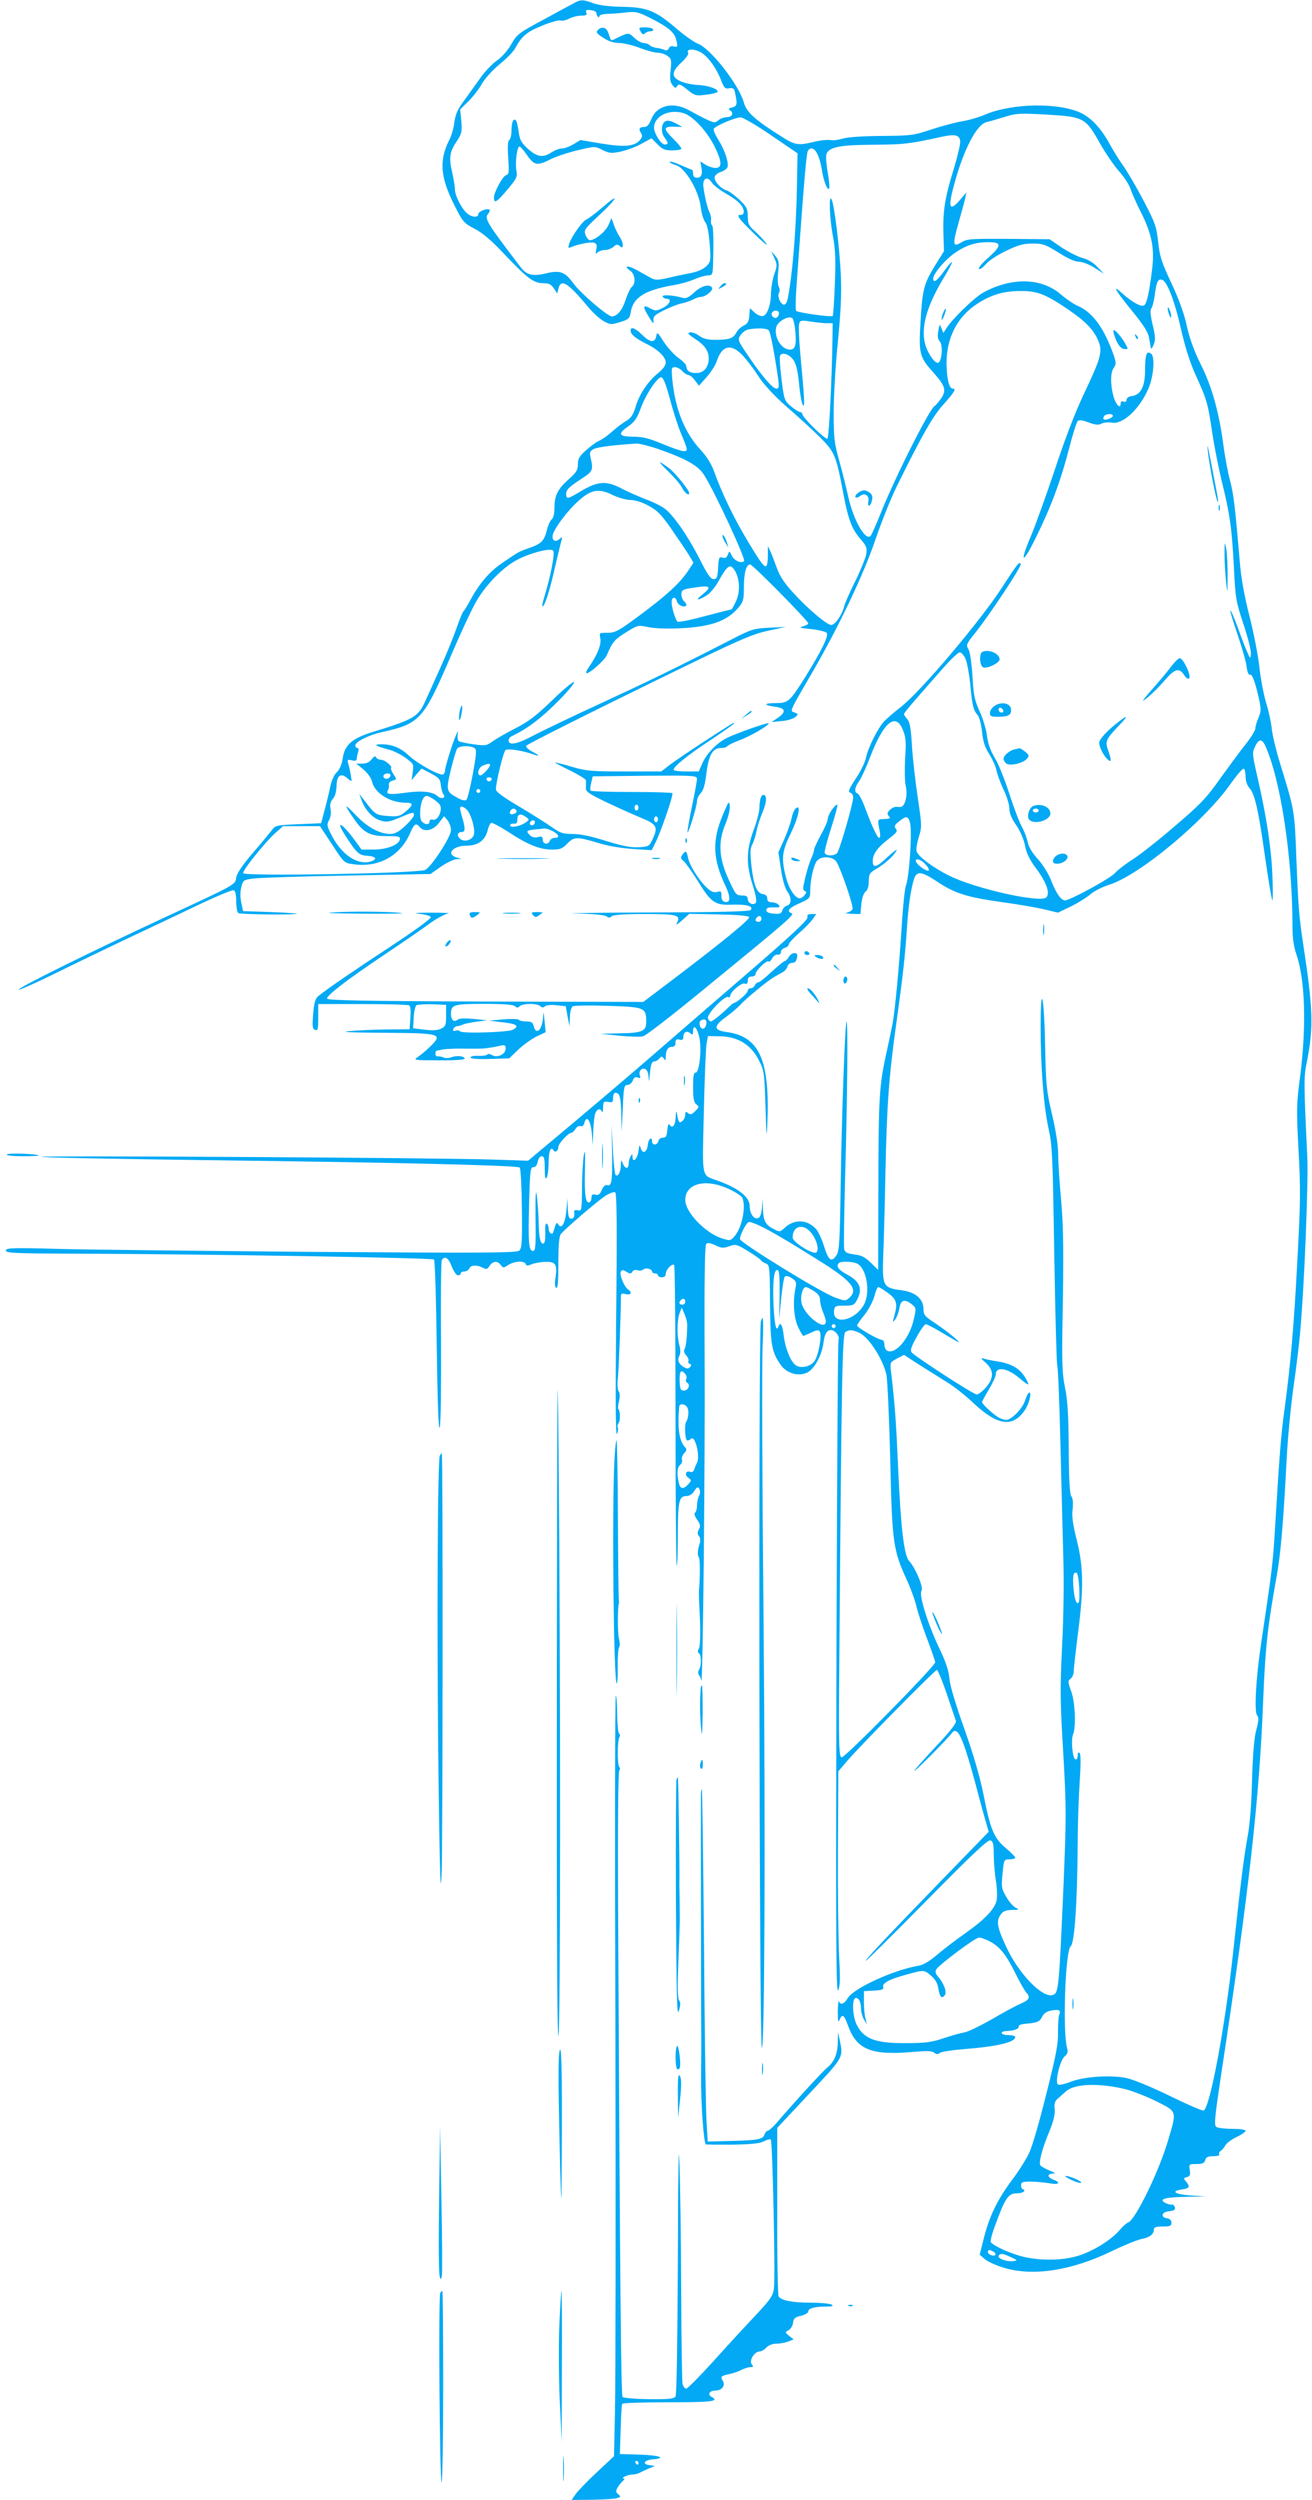 <?xml version="1.0" standalone="no"?>
<!DOCTYPE svg PUBLIC "-//W3C//DTD SVG 20010904//EN"
 "http://www.w3.org/TR/2001/REC-SVG-20010904/DTD/svg10.dtd">
<svg version="1.0" xmlns="http://www.w3.org/2000/svg"
 width="672pt" height="1280pt" viewBox="0 0 672 1280"
 preserveAspectRatio="xMidYMid meet">
<g transform="translate(0,1280) scale(0.1,-0.1)"
fill="#03a9f4" stroke="none">
<path d="M2940 12784 c-14 -7 -85 -46 -157 -85 -125 -67 -135 -74 -164 -125
-18 -32 -48 -66 -74 -84 -25 -17 -66 -61 -91 -98 -26 -37 -64 -89 -84 -117
-27 -36 -38 -64 -43 -102 -3 -28 -15 -70 -27 -92 -51 -102 -45 -188 26 -329
44 -88 49 -94 106 -124 41 -21 88 -62 149 -127 118 -125 152 -151 201 -151 30
0 41 -6 55 -27 l17 -26 6 24 c13 54 46 34 151 -91 25 -31 62 -64 82 -75 33
-18 39 -18 84 -4 44 14 48 18 54 52 12 74 73 112 219 137 36 6 85 20 109 31
24 10 54 19 67 19 22 0 24 5 26 48 4 124 2 204 -5 209 -5 3 -7 15 -5 26 1 12
-2 28 -6 36 -10 16 -25 75 -33 132 -6 46 19 61 43 24 9 -13 40 -38 69 -54 30
-17 63 -40 74 -53 24 -25 28 -58 6 -58 -26 0 -17 -14 66 -95 45 -44 74 -68 65
-54 -9 14 -34 42 -56 62 -35 31 -40 41 -40 79 0 38 -5 49 -42 85 -24 22 -53
44 -66 48 -29 8 -62 44 -62 66 0 10 12 21 30 28 17 5 33 17 36 24 8 23 -13 88
-46 140 -17 27 -28 53 -24 58 9 15 113 59 138 58 11 0 82 -41 156 -92 l135
-92 -3 -165 c-4 -227 -23 -460 -48 -582 -3 -16 -11 -28 -18 -28 -18 0 -36 44
-26 60 5 8 4 22 -1 32 -6 10 -7 44 -3 76 5 50 3 61 -15 82 l-21 25 16 -36 c15
-33 15 -39 0 -83 -9 -25 -16 -68 -17 -94 0 -62 -19 -116 -42 -120 -11 -2 -29
6 -42 18 l-24 22 -3 -38 c-2 -30 -9 -42 -29 -51 -14 -7 -31 -23 -38 -37 -16
-29 -37 -36 -109 -36 -38 0 -61 6 -81 21 -16 12 -37 19 -47 17 -15 -3 -10 -9
23 -31 52 -33 73 -63 73 -102 0 -46 -25 -75 -65 -75 -33 0 -49 12 -50 37 0 6
-18 25 -41 41 -22 16 -56 54 -75 83 -29 46 -34 51 -37 31 -6 -38 -30 -38 -71
2 -38 37 -61 46 -61 23 0 -19 26 -40 80 -67 60 -29 100 -68 100 -96 0 -15 -15
-35 -40 -55 -52 -42 -97 -110 -115 -174 -12 -39 -23 -55 -47 -70 -18 -10 -51
-35 -73 -55 -22 -20 -52 -41 -67 -47 -15 -7 -45 -29 -67 -49 -33 -29 -41 -43
-41 -71 0 -29 -8 -42 -45 -75 -58 -51 -75 -85 -75 -146 0 -30 -5 -54 -14 -61
-8 -6 -19 -31 -25 -56 -14 -54 -28 -69 -88 -90 -57 -20 -53 -18 -140 -77 -68
-46 -120 -108 -168 -198 -11 -20 -25 -44 -32 -51 -6 -8 -22 -48 -36 -89 -14
-41 -51 -131 -82 -200 -31 -69 -67 -149 -80 -177 -33 -72 -60 -88 -260 -149
-112 -34 -150 -67 -160 -139 -5 -30 -16 -56 -30 -69 -14 -13 -27 -43 -34 -76
-6 -30 -19 -84 -29 -120 l-17 -65 -117 -5 c-115 -5 -117 -5 -139 -35 -13 -16
-57 -70 -99 -118 -49 -58 -77 -99 -80 -120 -6 -38 3 -33 -370 -206 -366 -170
-757 -363 -744 -368 6 -2 82 32 170 75 87 43 251 122 364 176 113 53 284 134
380 180 96 46 181 81 187 78 8 -2 13 -24 13 -57 0 -30 5 -57 11 -60 10 -7 269
-10 299 -4 8 2 -50 6 -130 9 l-145 5 -9 43 c-6 26 -6 58 0 80 9 36 11 37 64
44 30 4 246 11 480 15 l425 8 54 38 c29 20 65 37 80 38 l26 1 -24 7 c-59 16
-23 61 49 61 58 0 95 27 108 79 4 19 13 36 18 38 6 2 46 -20 90 -48 97 -64
159 -89 222 -89 41 0 53 5 77 30 35 36 48 37 156 5 50 -16 122 -28 181 -32
l96 -6 17 34 c28 53 96 251 89 258 -3 3 -97 6 -209 6 -112 0 -207 3 -210 7 -3
3 -2 21 3 39 l8 34 267 3 c251 2 267 1 267 -16 0 -9 -11 -71 -25 -137 -14 -66
-24 -127 -24 -135 1 -22 49 131 49 158 0 12 9 31 19 41 14 14 22 43 29 99 11
94 32 132 73 132 15 0 30 4 34 9 3 5 31 19 63 31 57 21 156 79 149 87 -5 5
-173 -54 -217 -77 -50 -26 -100 -78 -122 -127 l-19 -43 -64 0 c-36 0 -65 4
-65 9 0 16 75 77 193 154 64 43 117 80 117 83 0 7 1 7 -154 -93 -70 -46 -149
-99 -174 -118 l-45 -35 -187 0 c-169 0 -196 2 -271 24 -46 14 -85 23 -86 22
-2 -1 33 -20 77 -41 44 -22 80 -44 81 -50 1 -5 0 -21 0 -35 -2 -23 9 -31 106
-78 59 -28 140 -64 178 -80 79 -32 87 -47 58 -108 -17 -37 -20 -39 -72 -42
-40 -2 -82 6 -166 32 -76 24 -132 36 -172 36 -51 0 -64 5 -108 36 -28 20 -103
67 -167 105 -79 47 -118 75 -118 87 1 41 39 195 50 202 12 8 85 -3 134 -20 44
-15 45 -11 3 11 -22 12 -35 24 -31 31 4 6 197 104 428 218 665 327 714 349
812 371 l89 19 -85 -4 c-78 -4 -92 -8 -185 -56 -302 -155 -435 -219 -675 -330
-146 -67 -302 -142 -348 -166 -81 -44 -127 -53 -127 -25 0 8 7 17 15 21 81 38
155 94 248 189 46 47 78 87 72 89 -6 2 -57 -40 -113 -95 -81 -78 -120 -108
-187 -142 -47 -24 -99 -54 -117 -67 -30 -22 -36 -23 -97 -15 -36 5 -70 12 -76
16 -6 4 -8 22 -5 43 3 20 -10 -10 -30 -67 -19 -58 -35 -113 -35 -122 0 -10 -4
-20 -10 -24 -15 -9 -128 52 -175 96 -46 42 -88 59 -145 58 -40 0 -27 -9 45
-28 22 -6 59 -24 83 -42 40 -29 42 -32 36 -72 l-6 -42 25 30 26 30 48 -25 c42
-22 48 -30 51 -60 2 -19 8 -40 13 -47 16 -18 -10 -27 -29 -10 -26 24 -81 30
-166 18 -80 -11 -102 -8 -89 12 4 7 6 19 5 28 -2 10 6 19 19 22 21 6 22 7 5
32 -10 15 -15 29 -13 32 9 9 -32 43 -52 43 -11 0 -22 6 -25 13 -4 8 -10 5 -22
-10 -11 -15 -27 -23 -47 -23 l-32 0 37 -30 c20 -17 39 -43 43 -60 13 -60 91
-110 173 -110 40 0 41 -11 0 -45 -29 -24 -38 -27 -92 -23 -62 5 -63 6 -123 84
l-23 29 11 -30 c18 -51 57 -94 97 -106 33 -10 45 -8 100 15 71 30 72 30 72 12
0 -7 -20 -32 -45 -55 -33 -31 -53 -41 -77 -41 -56 1 -120 36 -182 103 -56 59
-55 48 3 -34 44 -63 80 -81 161 -80 62 0 71 -2 68 -17 -5 -28 -67 -52 -135
-52 l-61 0 -35 48 c-67 91 -103 108 -47 22 58 -90 68 -99 113 -102 45 -3 52
-19 12 -30 -65 -17 -143 35 -193 129 -28 53 -29 60 -17 83 9 15 12 38 8 58 -4
24 0 38 12 52 12 13 18 37 19 67 1 55 23 68 58 36 21 -18 21 -18 15 17 -3 19
-9 46 -13 59 -6 22 -5 23 18 18 16 -4 25 -2 25 6 0 6 3 22 7 35 5 13 3 22 -3
22 -6 0 -11 6 -11 13 0 19 66 52 130 67 203 45 218 61 366 407 47 109 103 230
126 268 49 83 134 170 204 207 67 36 172 64 187 49 11 -11 -13 -134 -47 -244
-8 -26 -11 -45 -6 -42 13 8 38 89 65 211 14 59 28 117 31 128 5 17 4 19 -7 9
-21 -20 -39 -15 -39 11 0 29 75 131 137 185 62 55 101 61 170 27 29 -14 71
-26 92 -26 23 0 60 -11 92 -29 44 -23 66 -45 116 -117 34 -49 74 -108 89 -132
l26 -43 -27 -41 c-43 -64 -109 -125 -245 -226 -112 -83 -128 -92 -168 -92 -43
0 -43 0 -37 -29 6 -30 -15 -84 -57 -144 -11 -16 -18 -30 -15 -33 9 -10 92 63
105 91 29 68 40 81 98 117 61 38 62 38 115 27 33 -7 96 -9 164 -6 155 8 236
36 294 102 28 33 31 42 31 105 0 75 12 120 32 120 13 0 298 -289 298 -302 0
-4 -12 -11 -27 -15 -23 -6 -15 -9 41 -14 38 -4 74 -13 80 -19 13 -13 -26 -92
-111 -229 -79 -125 -86 -131 -151 -131 -63 0 -62 -11 1 -19 51 -7 55 -27 10
-57 l-31 -21 51 5 c29 2 60 12 70 20 17 15 17 16 -3 24 -25 9 -31 -4 95 213
134 232 257 490 320 675 31 91 79 210 106 265 132 268 186 363 242 425 56 63
67 80 47 80 -19 0 -31 53 -32 130 0 130 55 237 155 303 73 48 137 67 226 67
85 0 126 -16 241 -94 87 -59 129 -102 153 -155 26 -59 19 -87 -69 -273 -48
-101 -101 -240 -152 -395 -44 -131 -98 -282 -121 -336 -62 -146 -44 -151 26
-7 77 156 126 288 169 454 18 71 38 134 44 140 7 7 24 5 56 -7 35 -13 51 -14
66 -6 11 6 35 8 52 5 58 -11 146 72 190 179 25 59 32 157 13 173 -24 20 -32
-2 -32 -85 0 -82 -23 -126 -68 -131 -16 -2 -27 -10 -27 -19 0 -9 -6 -13 -15
-9 -9 3 -15 0 -15 -10 0 -32 -25 -6 -37 37 -16 62 -16 121 2 146 14 20 13 28
-10 90 -47 123 -103 196 -175 227 -19 8 -59 35 -87 59 -98 85 -251 88 -395 10
-46 -25 -156 -131 -190 -183 l-16 -25 -10 25 c-9 23 -9 23 -16 -14 -5 -28 -3
-42 8 -55 16 -18 11 -96 -7 -108 -15 -9 -54 44 -68 94 -23 85 6 191 91 334 28
45 48 84 46 87 -3 2 -21 -19 -41 -47 -37 -51 -55 -63 -55 -37 0 25 64 100 114
133 56 38 103 53 168 53 69 0 70 -16 3 -77 -33 -28 -56 -56 -51 -60 4 -4 20 6
35 24 15 18 61 48 105 69 62 30 90 37 136 37 52 0 65 -5 131 -46 47 -30 84
-47 104 -47 18 0 53 -13 81 -31 l49 -31 -34 35 c-20 22 -49 39 -76 46 -23 6
-71 30 -106 53 l-63 43 -211 2 c-192 1 -212 0 -241 -18 -44 -27 -46 -12 -14
101 15 52 30 109 34 125 l6 30 -34 -40 c-52 -60 -61 -39 -31 72 49 185 118
318 169 328 17 4 59 16 94 27 58 18 75 19 216 11 187 -11 197 -16 271 -149 28
-49 71 -112 96 -140 26 -29 52 -69 59 -90 7 -22 32 -78 56 -125 55 -111 69
-184 54 -297 -13 -105 -25 -161 -38 -174 -13 -13 -62 13 -114 60 -56 51 -37
17 56 -97 53 -65 77 -103 81 -129 4 -20 8 -44 9 -52 2 -9 8 -3 15 15 10 24 9
43 -5 102 -12 51 -14 76 -6 85 5 7 13 38 17 69 8 65 17 84 38 76 26 -10 64
-109 96 -252 21 -92 46 -171 75 -235 58 -127 63 -146 85 -296 11 -71 33 -183
49 -249 41 -164 52 -242 62 -440 8 -162 11 -176 50 -294 23 -68 39 -135 37
-150 -3 -26 -3 -26 -18 9 -9 19 -31 76 -49 127 -19 51 -36 90 -38 88 -3 -2 14
-57 36 -122 22 -65 44 -139 47 -166 3 -26 11 -45 16 -42 11 8 26 -30 46 -116
13 -59 13 -70 -1 -104 -9 -20 -16 -45 -16 -55 0 -9 -21 -44 -47 -77 -27 -33
-85 -113 -131 -176 -70 -100 -103 -135 -230 -243 -81 -70 -178 -147 -217 -172
-38 -24 -81 -57 -95 -73 -24 -27 -229 -139 -255 -139 -20 0 -44 34 -70 99 -13
35 -43 84 -69 112 -29 32 -48 64 -52 87 -4 20 -17 55 -29 77 -13 22 -42 99
-65 170 -23 72 -56 155 -75 185 -22 37 -35 74 -40 114 -4 33 -21 89 -38 125
-25 56 -31 83 -36 181 -5 70 -13 124 -21 137 -13 20 -10 26 33 80 75 93 239
341 235 354 -6 17 -15 5 -97 -121 -109 -169 -418 -534 -517 -610 -32 -25 -70
-57 -84 -72 -32 -32 -86 -140 -95 -190 -4 -20 -27 -68 -52 -105 -35 -53 -41
-69 -29 -71 9 -2 16 -13 16 -26 0 -29 -69 -268 -82 -283 -14 -17 -57 -17 -64
0 -2 7 13 65 34 130 21 64 34 117 31 117 -14 0 -49 -53 -49 -72 0 -11 -16 -48
-35 -82 -19 -35 -35 -69 -35 -75 0 -7 -6 -27 -14 -44 -14 -32 -30 -89 -40
-139 -4 -16 -1 -28 7 -31 9 -3 9 -7 -2 -20 -7 -10 -19 -17 -25 -17 -23 1 -55
49 -70 107 -25 96 -21 134 24 225 40 83 55 153 26 129 -8 -7 -17 -28 -21 -49
-4 -20 -20 -68 -37 -107 l-31 -69 13 -86 c7 -49 20 -96 31 -112 25 -34 24 -68
0 -75 -11 -3 -21 -14 -24 -25 -5 -16 -13 -19 -44 -16 -26 2 -38 8 -38 18 0 11
10 15 38 14 30 -1 35 1 26 12 -6 8 -22 14 -35 14 -17 0 -24 6 -24 19 0 13 -8
21 -22 23 -31 4 -47 43 -59 143 -7 69 -7 91 5 113 8 15 17 46 21 67 4 22 18
66 31 97 22 52 23 88 4 88 -12 0 -20 -27 -20 -65 0 -19 -13 -70 -30 -115 -38
-104 -39 -175 -4 -284 16 -51 21 -83 15 -89 -14 -14 -41 -1 -41 20 0 14 -8 18
-30 18 -29 0 -33 6 -67 80 -51 110 -56 194 -18 284 15 36 25 77 23 95 -3 28
-6 24 -35 -45 -56 -132 -53 -227 13 -365 27 -58 26 -88 -3 -82 -12 2 -18 13
-18 30 1 24 -2 27 -23 21 -17 -4 -31 2 -53 23 -41 39 -87 114 -95 152 -7 37
-12 39 -29 15 -10 -14 -9 -20 7 -32 10 -9 42 -54 71 -100 70 -114 89 -127 180
-123 73 2 105 -7 93 -27 -5 -8 -158 -12 -524 -13 -284 -1 -452 -4 -373 -5 88
-2 150 -8 158 -15 10 -8 17 -8 25 0 8 8 63 12 168 12 168 0 188 -5 168 -44 -8
-15 -1 -12 26 12 l37 33 151 -3 c97 -2 153 -7 155 -14 4 -12 -137 -127 -382
-313 l-160 -121 -810 2 c-615 2 -810 6 -810 15 0 18 105 98 291 223 93 62 198
134 234 161 36 26 79 49 95 52 17 2 -22 4 -85 4 -78 0 -98 -2 -61 -6 30 -3 56
-11 58 -17 2 -7 -85 -70 -194 -142 -191 -125 -334 -223 -380 -260 -18 -14 -23
-31 -29 -93 -5 -65 -4 -77 10 -82 14 -6 16 3 16 63 l0 69 228 0 c125 0 232 -3
238 -7 7 -4 9 -28 6 -64 l-4 -58 -122 -1 c-66 -1 -152 -5 -191 -9 -47 -4 12
-7 181 -8 293 -2 304 -5 238 -70 -22 -21 -50 -45 -64 -54 -24 -16 -20 -17 108
-17 75 -1 132 3 132 8 0 14 -41 18 -67 8 -12 -5 -30 -6 -40 -2 -10 5 -24 7
-30 6 -7 -1 -13 5 -13 14 0 8 3 15 8 16 4 0 18 3 32 6 14 2 52 4 85 4 106 -1
119 -1 150 4 17 2 42 7 58 11 23 5 27 3 27 -15 0 -29 -44 -50 -70 -33 -11 6
-22 8 -24 3 -3 -5 -24 -8 -46 -7 -23 1 -40 -2 -40 -8 0 -7 34 -10 99 -8 l99 3
48 46 c27 25 69 55 94 67 l45 21 -6 60 c-4 44 -6 50 -7 22 -3 -67 -35 -102
-48 -52 -5 20 -12 25 -39 25 -18 0 -35 4 -37 8 -1 5 -37 6 -78 3 l-75 -7 67
-8 c75 -8 90 -19 56 -38 -27 -14 -265 -21 -273 -8 -3 5 -13 6 -22 3 -11 -4
-14 -2 -11 8 3 8 11 14 19 15 8 0 22 4 32 9 9 4 41 10 70 14 l52 7 -69 7 c-45
4 -74 3 -82 -4 -19 -15 -34 -2 -34 30 0 47 13 51 170 51 100 0 150 -4 158 -12
9 -9 15 -9 24 0 15 15 90 16 106 0 8 -8 15 -8 24 0 7 6 33 8 59 5 l47 -5 9
-52 10 -51 2 46 c0 26 7 51 14 56 7 5 85 6 180 3 190 -6 197 -9 197 -82 0 -49
-20 -57 -143 -59 l-92 -2 97 -10 c53 -5 108 -7 122 -3 14 3 152 110 308 238
433 354 469 385 453 392 -28 10 -15 27 40 51 53 24 55 26 55 64 0 57 19 139
37 156 23 24 80 19 97 -7 24 -39 88 -227 83 -242 -3 -8 -16 -16 -29 -19 -13
-2 -2 -5 23 -6 l46 -1 5 52 c3 31 12 56 22 63 10 8 16 27 16 53 0 36 4 43 38
63 46 27 90 67 104 94 6 11 -14 -4 -46 -33 -55 -53 -76 -59 -76 -22 0 36 24
70 77 111 45 34 52 43 42 55 -10 13 -8 20 17 39 35 29 46 27 55 -7 12 -45 -4
-283 -21 -323 -5 -11 -14 -94 -20 -185 -13 -214 -36 -462 -49 -525 -5 -27 -19
-92 -30 -143 -37 -165 -41 -227 -42 -674 l-1 -440 -38 37 c-30 29 -48 38 -84
42 -37 5 -47 10 -52 27 -3 12 0 183 5 381 11 367 15 792 7 784 -8 -8 -25 -493
-30 -837 -4 -282 -7 -337 -21 -358 -26 -40 -41 -29 -64 44 -11 37 -30 78 -42
90 -45 49 -111 51 -159 6 -24 -22 -27 -23 -55 -8 -44 22 -55 42 -57 103 l-2
56 -3 -48 c-3 -32 -9 -50 -20 -54 -21 -8 -43 23 -43 62 0 46 -58 92 -165 130
-84 31 -78 2 -70 350 4 170 10 328 14 350 l7 40 61 -1 c91 -1 158 -42 198
-119 29 -56 30 -62 36 -244 4 -143 6 -165 9 -96 15 336 -38 458 -209 481 -67
9 -68 30 -1 78 28 20 60 48 73 62 23 27 137 121 171 141 12 7 31 17 43 24 12
6 24 20 26 30 3 11 14 19 25 19 13 0 21 8 24 25 4 19 1 25 -13 25 -10 0 -23
-9 -29 -20 -6 -11 -15 -20 -19 -20 -5 0 -35 -25 -68 -55 -32 -30 -63 -55 -69
-55 -7 0 -14 -7 -18 -15 -3 -8 -12 -15 -21 -15 -8 0 -15 -6 -15 -13 0 -12 -56
-61 -70 -62 -3 0 -17 -11 -31 -25 -43 -41 -80 -70 -89 -70 -4 0 -11 7 -14 16
-8 20 87 119 104 109 5 -3 10 -1 10 5 0 21 58 70 74 64 12 -4 16 0 16 15 0 14
6 21 20 21 11 0 20 6 20 13 0 17 58 73 67 64 3 -4 11 3 18 16 6 12 19 21 28
19 10 -2 17 4 17 13 0 10 9 19 20 22 11 3 20 11 20 17 0 7 23 32 51 57 28 24
60 56 71 72 l19 27 -24 0 c-19 0 -24 -5 -21 -17 2 -13 -80 -90 -292 -273 -163
-140 -389 -336 -502 -434 -114 -99 -304 -260 -422 -359 l-215 -180 -185 6
c-263 9 -2316 21 -2309 14 3 -4 379 -11 835 -17 993 -12 1605 -27 1616 -38 5
-5 10 -99 11 -210 2 -168 0 -203 -13 -215 -13 -12 -163 -13 -1035 -7 -561 5
-1149 11 -1307 15 -255 7 -288 6 -288 -8 0 -13 45 -15 373 -16 637 -2 1811
-21 1820 -30 5 -5 11 -206 14 -447 4 -283 9 -429 15 -413 6 13 8 201 7 434 -2
226 0 416 4 423 15 24 34 12 51 -33 10 -25 24 -45 32 -45 8 0 14 5 14 10 0 6
9 10 19 10 10 0 21 7 25 15 6 18 39 20 69 4 18 -10 23 -8 35 10 17 25 40 27
57 4 12 -16 14 -16 38 0 31 20 83 23 90 5 3 -10 9 -10 28 -2 13 6 45 12 71 13
55 2 63 -12 53 -83 -5 -28 -3 -46 4 -50 8 -5 11 32 11 126 0 93 4 139 13 150
22 27 183 165 225 193 22 15 46 24 53 20 8 -6 10 -160 5 -634 -4 -424 -3 -618
4 -603 6 13 7 28 4 33 -3 6 -1 15 4 22 10 11 9 64 -1 73 -3 3 -1 21 4 42 5 22
4 41 -2 48 -6 7 -8 37 -4 71 5 55 16 347 15 406 0 24 2 27 25 21 26 -7 35 9
13 23 -20 12 -47 78 -38 92 6 10 12 10 29 -1 18 -11 23 -11 30 1 5 8 16 11 26
7 10 -3 23 -2 30 4 13 11 45 3 45 -11 0 -5 7 -9 15 -9 8 0 15 -4 15 -10 0 -5
9 -10 20 -10 13 0 20 7 20 18 0 21 33 56 43 45 4 -3 7 -353 7 -776 0 -424 3
-767 6 -764 4 3 6 75 6 159 0 171 6 198 43 198 15 0 31 9 41 26 15 22 19 23
26 10 5 -9 5 -24 -2 -35 -5 -11 -10 -33 -10 -50 0 -16 -5 -33 -10 -36 -6 -4
-2 -18 10 -35 17 -24 19 -33 10 -50 -9 -16 -8 -25 0 -35 7 -8 9 -23 4 -37 -11
-33 -13 -62 -4 -73 6 -8 6 -107 0 -170 -1 -5 1 -70 5 -143 3 -82 1 -140 -5
-152 -7 -12 -7 -21 0 -25 13 -8 13 -65 0 -85 -5 -8 -5 -19 -1 -25 5 -5 11 -19
13 -30 8 -37 20 1119 17 1673 -2 367 1 556 8 563 7 7 22 5 47 -7 31 -15 41
-16 71 -5 33 12 39 10 95 -24 33 -20 62 -41 66 -46 3 -6 15 -14 26 -18 20 -7
21 -16 22 -207 2 -210 8 -247 56 -314 30 -42 90 -59 134 -38 37 18 75 87 84
153 5 44 17 65 38 65 21 0 46 -31 39 -49 -4 -9 -8 -767 -11 -1686 -3 -1379 -2
-1666 9 -1645 10 19 11 58 5 170 -4 80 -7 326 -6 548 l2 403 49 57 c72 83 446
462 456 462 4 0 27 -55 50 -122 23 -68 44 -130 47 -139 4 -11 -29 -54 -105
-134 -61 -65 -110 -120 -108 -122 4 -4 169 162 191 192 30 41 56 -14 121 -253
24 -92 50 -186 57 -209 l12 -42 -240 -247 c-290 -299 -398 -414 -389 -414 3 0
145 140 314 312 232 235 311 310 324 305 14 -5 17 -20 17 -74 0 -37 5 -97 11
-133 6 -36 7 -80 4 -98 -8 -45 -61 -100 -159 -169 -44 -31 -109 -80 -143 -109
-42 -36 -74 -55 -100 -59 -128 -22 -333 -116 -362 -167 -17 -29 -36 -36 -44
-15 -3 6 -5 -17 -6 -53 0 -49 3 -59 9 -42 14 33 23 27 43 -28 45 -126 120
-156 345 -135 60 5 86 4 97 -5 11 -9 18 -10 29 -1 7 6 67 15 132 20 163 13
254 35 254 61 0 6 -16 10 -35 10 -41 0 -48 20 -7 21 36 1 64 12 60 24 -2 6 13
11 32 13 61 4 76 11 88 36 8 17 22 27 47 32 41 7 50 2 40 -23 -4 -10 -6 -49
-6 -88 2 -56 -10 -119 -59 -313 -33 -134 -72 -269 -86 -299 -13 -31 -53 -95
-89 -143 -77 -103 -117 -186 -146 -300 l-21 -84 26 -23 c14 -12 57 -32 94 -43
150 -47 349 -17 559 85 62 30 129 57 150 61 41 8 63 24 63 48 0 12 11 16 45
16 38 0 45 3 45 19 0 13 -8 21 -22 23 -36 5 -28 33 10 36 25 3 32 7 30 20 -3
9 -10 16 -16 14 -7 -1 -22 3 -34 9 -35 19 -2 29 107 31 l100 2 -78 5 c-81 6
-103 22 -42 31 38 5 42 15 19 41 -13 15 -13 17 5 22 16 4 19 11 15 36 -5 30
-4 31 34 31 31 0 41 4 45 20 4 15 14 20 42 20 20 0 34 4 30 9 -3 6 0 13 7 18
7 4 18 17 24 28 5 11 31 30 57 43 26 12 47 27 47 32 0 6 -30 10 -67 10 -38 0
-75 4 -83 10 -12 8 -9 42 23 257 144 946 198 1425 217 1930 11 271 23 379 70
638 20 114 33 265 50 590 5 105 21 269 34 365 14 96 30 225 35 285 21 226 43
771 37 899 -19 402 -19 408 0 501 32 166 29 264 -21 590 -22 148 -25 190 -35
435 -9 251 -9 250 -84 493 -20 65 -39 144 -42 175 -3 31 -16 93 -30 137 -13
44 -28 126 -34 183 -6 57 -29 174 -51 260 -26 102 -43 198 -49 277 -24 281
-31 344 -50 415 -11 41 -27 127 -35 190 -23 166 -58 291 -115 405 -33 66 -57
132 -71 195 -13 63 -41 138 -79 220 -51 108 -60 137 -68 212 -9 79 -15 97 -77
215 -37 70 -83 148 -101 173 -18 25 -50 75 -70 112 -42 77 -90 130 -142 157
-112 57 -356 54 -497 -6 -33 -14 -85 -29 -117 -34 -31 -5 -100 -23 -155 -41
-93 -31 -105 -33 -258 -34 -99 -1 -176 -6 -199 -14 -20 -6 -49 -10 -63 -7 -14
2 -51 -1 -82 -9 -84 -20 -98 -18 -170 28 -134 84 -177 123 -191 173 -26 92
-172 279 -237 302 -18 7 -65 40 -104 73 -110 95 -154 113 -279 115 -68 1 -121
8 -150 18 -53 20 -67 20 -100 1z m115 -51 c0 -6 3 -15 8 -19 4 -4 7 -3 7 3 0
6 17 11 38 12 20 0 63 3 96 7 54 6 64 3 130 -30 93 -47 123 -74 131 -115 7
-31 5 -33 -13 -29 -13 4 -23 0 -26 -9 -4 -10 -12 -13 -24 -8 -9 4 -28 9 -41
10 -13 2 -28 8 -34 14 -6 6 -20 11 -31 11 -11 0 -32 12 -48 27 -29 28 -29 28
-101 -8 -12 -7 -19 -5 -21 3 -13 41 -17 49 -32 55 -8 3 -22 -1 -30 -9 -13 -13
-10 -18 25 -41 27 -18 54 -27 81 -27 22 0 69 -11 106 -25 36 -14 78 -25 93
-25 15 0 37 -7 49 -16 21 -14 22 -21 17 -72 -5 -44 -3 -62 9 -77 13 -17 17
-18 25 -5 8 12 17 9 51 -19 39 -31 45 -33 96 -26 29 3 56 10 59 14 8 14 -48
34 -100 36 -27 1 -67 9 -87 18 -51 22 -50 49 3 98 23 21 38 43 34 48 -12 20
23 23 59 6 38 -18 85 -81 111 -150 14 -36 20 -41 40 -37 19 3 25 -1 29 -19 14
-62 12 -73 -14 -79 -17 -4 -21 -8 -12 -14 22 -13 13 -36 -15 -36 -14 0 -34 -7
-44 -16 -16 -14 -21 -14 -61 5 -24 11 -63 32 -88 46 -82 46 -165 27 -194 -45
-10 -26 -22 -40 -34 -40 -27 0 -33 -9 -19 -31 9 -14 7 -22 -7 -38 -29 -31 -78
-35 -196 -16 l-107 18 -35 -21 c-20 -12 -46 -22 -59 -22 -13 0 -37 -9 -54 -20
-44 -29 -74 -24 -121 18 -33 30 -42 46 -47 85 -4 27 -9 53 -13 58 -12 19 -24
-4 -24 -46 0 -24 -5 -47 -11 -51 -8 -5 -10 -33 -6 -91 5 -75 4 -86 -11 -90
-17 -4 -62 -87 -62 -115 0 -32 14 -24 67 39 50 59 54 68 48 99 -7 40 3 124 16
124 4 0 22 -20 39 -45 36 -52 52 -55 119 -21 25 13 87 34 137 46 91 22 92 22
130 2 35 -17 45 -18 94 -8 30 7 78 24 106 40 l51 28 31 -31 c25 -26 38 -31 76
-31 25 0 46 4 46 9 0 5 -18 27 -40 49 -57 56 -54 66 15 63 l30 -1 -35 19 c-25
13 -40 16 -52 10 -22 -12 -24 -58 -3 -85 19 -25 19 -34 0 -34 -19 0 -55 57
-55 86 0 59 76 97 150 75 48 -14 119 -90 159 -169 39 -78 41 -112 6 -112 -14
0 -38 8 -52 17 l-26 17 5 -29 c8 -38 0 -55 -23 -55 -12 0 -19 7 -19 20 0 11
-2 20 -4 20 -2 0 -29 11 -60 25 -31 14 -56 21 -56 16 0 -4 15 -12 33 -17 47
-14 116 -130 126 -213 4 -33 14 -68 23 -78 10 -12 18 -49 23 -110 6 -89 6 -93
-18 -117 -16 -15 -45 -28 -83 -35 -32 -6 -85 -17 -117 -25 -51 -11 -62 -11
-87 3 -15 9 -47 26 -70 39 -45 25 -69 22 -32 -4 25 -18 30 -65 8 -83 -8 -7
-22 -37 -32 -67 -16 -51 -43 -84 -70 -84 -22 0 -161 119 -197 169 -43 59 -68
69 -142 51 -67 -16 -98 -8 -129 33 -172 225 -186 248 -166 272 7 8 10 18 8 21
-10 10 -58 -8 -58 -22 0 -20 -34 -17 -58 4 -28 24 -62 91 -62 124 0 15 -7 55
-15 91 -17 72 -11 102 28 159 22 34 24 45 20 98 l-6 60 43 42 c24 24 55 64 69
90 15 26 54 69 90 99 35 28 71 65 80 82 33 62 61 85 139 116 43 18 85 29 93
26 9 -3 29 1 45 10 16 8 43 15 61 15 25 0 31 3 26 16 -5 12 0 15 23 12 16 -2
29 -8 29 -15z m1863 -655 c2 -14 -13 -77 -32 -140 -46 -148 -57 -218 -54 -331
l3 -93 -48 -77 c-55 -91 -63 -121 -72 -284 -10 -162 -5 -181 61 -255 67 -75
73 -96 43 -140 -13 -18 -27 -34 -31 -36 -25 -11 -205 -368 -278 -552 -23 -58
-46 -109 -51 -114 -26 -28 -89 83 -115 204 -9 41 -29 122 -45 179 -26 93 -29
120 -29 249 0 79 9 239 21 356 15 153 20 247 16 341 -6 142 -34 371 -48 395
-15 26 -10 -97 7 -189 13 -68 15 -120 10 -245 -3 -87 -8 -161 -11 -164 -6 -7
-178 17 -187 26 -4 4 -3 64 2 132 5 69 14 193 20 275 19 266 31 396 37 410 3
8 11 15 19 15 22 0 42 -41 53 -107 10 -62 28 -109 38 -99 3 3 0 42 -8 86 -9
56 -10 87 -3 98 20 31 75 40 242 41 154 1 178 4 352 42 62 13 85 7 88 -23z
m-928 -882 c0 -8 -5 -18 -11 -22 -14 -8 -33 11 -25 25 10 16 36 13 36 -3z m83
-87 c7 -76 1 -99 -27 -99 -44 0 -83 65 -70 115 7 28 56 57 80 48 6 -2 14 -31
17 -64z m157 36 l35 0 -1 -75 c-3 -214 -18 -511 -26 -516 -10 -7 -128 109
-128 125 0 6 -6 11 -12 11 -7 1 -28 14 -47 30 -33 28 -35 33 -48 137 -7 59
-11 114 -8 121 8 21 46 10 68 -20 14 -19 23 -54 30 -125 5 -54 14 -102 20
-108 10 -10 8 31 -15 276 -6 70 -8 135 -4 144 5 15 13 16 54 9 26 -4 63 -8 82
-9z m-292 -37 c9 -12 29 -118 48 -250 5 -39 3 -48 -9 -48 -19 0 -72 61 -144
167 -54 80 -56 83 -40 107 9 13 27 27 39 29 48 9 96 7 106 -5z m-132 -130 c22
-24 58 -72 81 -108 27 -41 80 -98 145 -155 57 -49 133 -119 169 -155 75 -75
82 -93 119 -290 25 -131 43 -180 90 -233 28 -33 32 -43 27 -75 -4 -20 -29 -82
-56 -137 -28 -55 -53 -113 -57 -129 -10 -42 -46 -95 -66 -96 -22 0 -118 80
-195 165 -43 46 -69 85 -83 124 -11 31 -26 69 -33 86 l-14 29 0 -48 c-2 -85
-12 -78 -98 65 -71 116 -137 252 -175 359 -16 44 -39 82 -71 116 -81 87 -130
207 -145 357 -6 62 -5 67 13 67 11 0 28 -9 38 -20 10 -11 24 -20 31 -20 7 0
22 -12 33 -27 l21 -28 40 45 c22 25 45 61 51 80 27 83 75 93 135 28z m-375
-220 c16 -60 40 -136 54 -170 40 -95 40 -98 16 -98 -11 0 -60 17 -108 37 -69
29 -102 37 -150 37 -75 1 -81 14 -24 54 31 21 44 41 61 87 27 75 88 167 108
163 10 -2 24 -39 43 -110z m2269 -87 c0 -11 -39 -25 -47 -18 -3 3 -2 10 2 16
8 13 45 15 45 2z m-2323 -172 c141 -50 199 -83 230 -132 53 -83 214 -430 204
-440 -14 -14 -51 2 -64 30 -11 24 -11 24 -19 3 -6 -15 -13 -20 -27 -15 -18 5
-20 0 -23 -52 -3 -50 -6 -58 -23 -58 -15 0 -32 24 -70 100 -59 117 -134 225
-178 259 -18 14 -62 36 -98 49 -36 14 -94 39 -128 57 -76 40 -120 36 -206 -15
-67 -41 -75 -42 -75 -15 0 23 13 36 85 83 52 34 54 41 40 104 -6 26 -4 33 16
44 20 10 106 21 221 28 14 0 66 -13 115 -30z m387 -621 c25 -42 28 -105 7
-154 -11 -24 -22 -44 -25 -44 -2 0 -64 -16 -137 -35 -73 -20 -136 -32 -139
-28 -12 13 -30 74 -30 99 0 29 20 32 27 5 5 -20 39 -35 48 -21 3 4 -2 13 -10
20 -8 7 -15 23 -15 36 0 25 6 28 93 39 56 7 60 -3 15 -39 -39 -30 -27 -34 19
-6 18 10 46 43 62 72 48 86 61 94 85 56z m1182 -453 c8 -20 19 -80 24 -133 10
-106 15 -128 38 -154 8 -9 18 -48 22 -85 5 -50 15 -81 38 -116 16 -26 33 -63
36 -82 4 -20 20 -63 36 -98 17 -34 30 -78 30 -97 0 -23 11 -51 35 -85 21 -31
39 -73 45 -104 7 -38 23 -72 55 -115 55 -73 75 -130 54 -151 -30 -29 -358 43
-494 110 -81 39 -162 99 -170 126 -4 10 2 43 11 73 16 52 16 59 -5 200 -12 81
-26 200 -30 266 -5 90 -11 124 -24 138 -9 10 -17 22 -17 26 0 4 31 42 68 84
37 43 98 112 136 155 37 42 74 77 82 77 8 0 22 -16 30 -35z m-322 -361 c16
-39 18 -61 12 -147 -3 -56 -2 -119 3 -140 6 -23 5 -51 0 -72 -10 -34 -18 -40
-47 -36 -8 1 -23 -5 -33 -15 -14 -13 -16 -20 -8 -31 12 -14 9 -15 -31 -17 -26
-1 -26 -2 -13 -68 3 -16 1 -28 -4 -28 -9 0 -38 61 -74 159 -13 35 -30 66 -36
68 -19 7 -16 31 7 63 11 15 36 69 55 119 69 182 132 236 169 145z m1856 -81
c79 -172 140 -572 140 -927 0 -56 6 -101 19 -139 46 -132 53 -366 21 -622 -20
-149 -20 -175 -9 -385 11 -193 10 -271 -5 -545 -18 -351 -36 -554 -66 -775
-19 -138 -25 -214 -50 -625 -10 -169 -18 -230 -70 -575 -27 -179 -37 -355 -21
-373 9 -11 8 -28 -4 -73 -11 -40 -18 -122 -22 -254 -3 -125 -11 -231 -23 -295
-19 -105 -34 -220 -75 -600 -40 -372 -118 -789 -150 -801 -6 -3 -84 31 -172
74 -92 45 -187 84 -222 92 -83 17 -220 8 -290 -20 -34 -13 -58 -17 -63 -12
-15 15 12 124 35 143 16 13 18 22 12 45 -23 89 -8 499 19 519 20 15 34 224 36
530 0 94 5 233 10 310 6 90 6 143 0 149 -7 7 -10 2 -10 -13 0 -14 -5 -21 -12
-19 -15 5 -23 101 -12 127 16 37 11 166 -9 220 -18 50 -18 55 -3 66 9 7 16 25
16 41 0 16 10 101 21 189 30 228 29 343 -6 480 -20 80 -26 123 -21 159 3 32 1
55 -6 64 -9 10 -13 82 -14 241 -1 171 -5 248 -19 316 -16 80 -17 129 -11 445
4 275 2 391 -9 515 -8 88 -15 192 -15 232 0 46 -11 121 -31 205 -29 123 -32
151 -36 358 -5 255 -23 328 -23 94 0 -211 16 -413 41 -524 19 -87 21 -140 29
-647 5 -304 12 -557 15 -564 4 -6 11 -180 16 -387 5 -208 12 -471 15 -587 4
-126 2 -311 -6 -462 -11 -223 -10 -286 6 -550 16 -283 16 -317 1 -683 -23
-522 -25 -543 -53 -554 -53 -20 -178 109 -242 250 -46 99 -50 128 -26 162 11
16 26 22 57 23 37 0 40 2 20 11 -13 6 -35 31 -49 56 -24 41 -26 50 -19 118 7
73 7 74 36 74 16 0 29 4 29 8 0 5 -22 28 -49 50 -60 51 -79 95 -115 281 -18
87 -51 201 -97 330 -43 121 -73 219 -76 256 -4 43 -19 88 -54 160 -57 120
-104 272 -89 290 12 14 -30 116 -63 152 -27 30 -43 167 -57 483 -10 229 -17
327 -36 485 -6 49 -5 50 30 69 l36 19 77 -50 c43 -27 107 -67 142 -89 35 -21
96 -69 135 -106 124 -117 202 -129 264 -40 22 31 38 92 24 92 -5 0 -14 -18
-21 -39 -12 -41 -70 -101 -97 -101 -8 0 -25 5 -37 11 -25 13 -87 70 -87 80 0
4 16 33 35 65 19 32 35 66 35 76 0 43 58 35 120 -17 49 -41 55 -43 39 -12 -29
57 -74 85 -153 97 -28 4 -60 11 -71 15 -13 4 -9 -3 13 -22 43 -38 44 -79 1
-128 -17 -19 -38 -35 -46 -35 -17 0 -314 193 -333 215 -9 11 -3 29 25 79 20
37 41 66 47 66 6 0 38 -17 72 -37 109 -65 114 -68 76 -33 -19 17 -63 50 -97
73 -57 37 -63 45 -63 75 0 52 -42 87 -114 96 -93 12 -98 21 -92 179 3 73 8
258 11 412 7 354 18 505 55 769 36 259 47 362 55 491 7 110 20 202 36 253 14
44 38 42 119 -12 87 -59 156 -81 332 -105 81 -11 179 -28 217 -37 l70 -17 66
32 c37 18 81 46 100 62 18 16 61 38 96 49 153 47 489 326 623 518 32 45 62 80
67 76 5 -3 9 -21 9 -41 0 -22 8 -45 19 -57 28 -30 47 -115 81 -357 17 -117 33
-215 37 -218 3 -4 3 55 0 129 -6 144 -30 297 -76 500 -27 117 -28 126 -13 157
19 40 35 42 52 6z m-4050 -13 c12 -8 11 -25 -8 -132 -13 -68 -27 -127 -33
-133 -6 -6 -22 -3 -44 9 -60 33 -61 37 -36 144 13 53 28 103 33 110 12 14 66
16 88 2z m80 -87 c-1 -13 -38 -53 -49 -53 -21 0 -11 41 12 50 28 11 37 12 37
3z m-510 -52 c0 -14 -18 -23 -30 -16 -6 4 -8 11 -5 16 8 12 35 12 35 0z m518
-22 c-2 -6 -8 -10 -13 -10 -5 0 -11 4 -13 10 -2 6 4 11 13 11 9 0 15 -5 13
-11z m-58 -59 c0 -5 -4 -10 -10 -10 -5 0 -10 5 -10 10 0 6 5 10 10 10 6 0 10
-4 10 -10z m-207 -71 c16 -25 -10 -82 -35 -76 -11 3 -18 0 -18 -9 0 -19 -24
-18 -40 1 -15 18 -8 98 10 120 11 14 16 13 43 -2 16 -10 35 -25 40 -34z m1017
-14 c0 -8 -4 -15 -10 -15 -5 0 -10 7 -10 15 0 8 5 15 10 15 6 0 10 -7 10 -15z
m-878 -12 c21 -23 41 -92 36 -123 -4 -30 -51 -46 -73 -23 -17 16 -11 33 11 33
18 0 18 22 -1 83 -11 38 -11 47 -1 47 7 0 20 -8 28 -17z m253 -3 c3 -6 -1 -13
-10 -16 -19 -8 -30 0 -20 15 8 14 22 14 30 1z m50 -34 c18 -13 17 -14 -7 -30
-29 -19 -78 -26 -75 -11 1 6 10 9 20 8 12 -2 17 4 17 22 0 28 17 32 45 11z
m-385 -66 c0 -36 -107 -199 -135 -205 -76 -18 -919 -32 -929 -16 -7 11 106
152 162 204 l42 37 95 0 94 0 62 -94 c61 -94 62 -95 110 -101 128 -18 238 42
289 158 22 50 30 56 50 32 23 -27 67 -18 97 20 l28 36 18 -22 c9 -12 17 -34
17 -49z m1060 55 c0 -8 -4 -15 -10 -15 -5 0 -10 7 -10 15 0 8 5 15 10 15 6 0
10 -7 10 -15z m-630 -13 c0 -13 -12 -22 -22 -16 -10 6 -1 24 13 24 5 0 9 -4 9
-8z m90 -47 c34 -18 39 -35 11 -35 -10 0 -21 -7 -25 -15 -8 -22 -36 -18 -36 5
0 17 -5 19 -25 14 -16 -4 -30 -1 -40 9 -22 22 -19 25 23 30 20 2 43 4 50 5 7
1 26 -5 42 -13z m1910 -170 c13 -14 20 -28 17 -32 -8 -8 -59 27 -65 45 -7 21
24 13 48 -13z m-840 -280 c0 -8 -7 -15 -15 -15 -16 0 -20 12 -8 23 11 12 23 8
23 -8z m-1615 -495 c0 -49 -3 -56 -26 -67 -18 -9 -45 -10 -85 -5 l-58 7 3 55
c1 30 8 58 14 63 7 4 44 6 82 5 l70 -3 0 -55z m1333 -42 c-4 -27 -23 -34 -32
-13 -8 21 1 35 20 35 10 0 14 -8 12 -22z m-34 -81 c10 -67 -4 -173 -22 -169
-9 1 -12 -20 -12 -74 0 -60 4 -79 17 -89 15 -11 14 -14 -6 -34 -18 -18 -25
-20 -37 -10 -11 9 -14 8 -14 -9 0 -11 -7 -25 -15 -32 -16 -13 -20 -8 -28 40
-3 15 -5 9 -6 -17 -1 -44 -17 -65 -31 -42 -6 8 -10 -1 -12 -27 -2 -31 -7 -39
-23 -39 -11 0 -21 -8 -23 -18 -4 -21 -32 -23 -32 -2 0 29 -19 15 -22 -17 -4
-38 -27 -49 -36 -17 -6 21 -7 18 -12 -15 -5 -40 -30 -64 -30 -29 0 15 -2 16
-10 3 -5 -8 -10 -25 -10 -37 0 -13 -5 -23 -10 -23 -6 0 -15 10 -20 23 -8 21
-9 20 -10 -8 0 -35 -15 -63 -27 -51 -4 4 -11 65 -14 134 l-7 127 3 -147 c2
-149 -2 -174 -26 -166 -8 3 -19 -7 -27 -25 -9 -22 -17 -28 -32 -24 -15 4 -20
0 -20 -13 0 -11 -4 -21 -9 -25 -21 -12 -28 34 -25 159 2 96 1 118 -6 81 -4
-27 -9 -103 -9 -169 -1 -114 -2 -118 -21 -113 -12 3 -20 1 -19 -6 3 -26 -2
-37 -16 -37 -11 0 -15 13 -17 53 l-1 52 -6 -62 c-6 -67 -25 -99 -41 -73 -9 15
-11 13 -26 -38 -5 -19 -24 -5 -24 18 0 10 -4 22 -10 25 -6 3 -9 -14 -7 -46 1
-31 -2 -53 -9 -56 -16 -5 -24 30 -25 112 -1 39 -5 97 -9 130 -6 43 -8 13 -7
-110 2 -141 0 -170 -12 -170 -23 0 -26 38 -21 240 4 169 7 190 22 189 10 -1
18 9 22 27 3 17 12 29 21 29 12 0 15 -13 15 -62 0 -45 3 -59 10 -48 5 8 10 43
10 77 0 58 11 86 25 63 9 -14 25 -2 25 18 0 17 51 72 67 72 4 0 14 9 21 20 6
11 18 17 26 14 8 -3 16 3 19 16 11 43 32 15 38 -51 l6 -64 1 61 c1 34 5 76 8
93 7 31 28 42 37 19 3 -7 6 2 6 21 1 30 3 33 26 29 21 -4 25 -1 25 17 0 29 10
37 27 24 9 -8 14 -41 15 -103 l2 -91 6 120 c4 109 7 120 24 120 10 0 22 10 27
22 6 16 13 21 25 16 13 -5 16 -2 12 9 -9 21 7 42 26 35 10 -4 17 -20 18 -44 1
-27 3 -21 7 22 4 44 10 60 21 60 8 0 21 7 27 15 11 13 14 13 23 0 8 -12 10
-11 10 7 0 35 11 53 31 53 13 0 19 7 19 21 0 16 5 20 20 16 15 -4 20 0 20 13
0 25 17 35 35 20 12 -10 15 -9 15 10 0 44 25 12 34 -43z m152 -766 c34 -16 64
-36 67 -46 18 -45 -2 -146 -37 -190 -23 -28 -25 -29 -64 -17 -87 26 -192 134
-192 198 0 86 106 112 226 55z m269 -249 c33 -19 118 -71 188 -115 170 -106
205 -149 157 -192 -19 -17 -22 -17 -74 2 -74 27 -486 281 -486 299 0 19 29 77
43 86 11 7 76 -23 172 -80z m148 28 c29 -34 44 -87 29 -102 -15 -15 -121 51
-122 75 -1 60 53 75 93 27z m238 -160 c48 -26 68 -144 35 -208 -44 -84 -163
-110 -154 -33 3 24 7 26 53 26 47 0 51 2 68 36 25 53 10 89 -54 123 -46 25
-58 43 -42 59 10 11 72 8 94 -3z m-398 -161 l-2 -124 10 105 c6 58 14 109 19
114 5 5 20 2 35 -8 24 -16 26 -21 18 -59 -13 -68 -6 -152 17 -196 11 -23 22
-41 25 -41 2 0 20 8 40 17 29 14 38 15 44 5 12 -20 -7 -124 -28 -152 -21 -29
-74 -39 -98 -18 -25 20 -52 89 -59 151 -6 54 -17 72 -27 45 -11 -31 -20 9 -25
110 -5 120 2 186 21 179 9 -3 11 -39 10 -128z m175 21 c22 -14 32 -27 32 -45
0 -14 7 -42 15 -62 8 -19 15 -41 15 -48 0 -56 -113 32 -125 96 -6 35 6 79 23
79 4 0 22 -9 40 -20z m380 -10 c45 -33 51 -53 32 -120 -9 -32 -8 -33 6 -15 8
11 17 36 21 57 6 43 27 49 64 19 22 -17 22 -21 10 -73 -21 -98 -91 -182 -135
-165 -9 4 -16 18 -16 32 0 14 -6 25 -14 25 -17 0 -125 62 -126 73 0 4 17 30
39 56 21 27 43 70 50 95 6 25 15 46 20 46 4 0 27 -14 49 -30z m-1038 -45 c0
-8 -7 -15 -15 -15 -16 0 -20 12 -8 23 11 12 23 8 23 -8z m10 -118 c-1 -65 -6
-113 -14 -125 -5 -8 -2 -20 9 -32 9 -10 14 -23 11 -29 -3 -5 0 -11 6 -14 10
-3 10 -8 2 -17 -9 -9 -16 -9 -33 1 -26 17 -33 36 -21 58 6 12 6 31 0 52 -13
46 -13 131 1 166 l11 28 14 -33 c8 -18 14 -43 14 -55z m760 -7 c0 -5 -4 -10
-10 -10 -5 0 -10 5 -10 10 0 6 5 10 10 10 6 0 10 -4 10 -10z m123 -35 c50 -24
124 -143 138 -218 5 -34 14 -231 19 -437 9 -417 15 -458 85 -610 19 -41 42
-104 50 -139 9 -36 34 -111 56 -168 21 -57 39 -108 39 -114 0 -20 -463 -490
-479 -487 -14 3 -16 53 -12 503 11 1408 15 1665 31 1675 21 13 37 12 73 -5z
m-893 -210 c6 -8 9 -19 5 -26 -4 -6 -2 -15 5 -19 18 -11 5 -40 -18 -40 -16 0
-19 8 -21 50 -1 51 7 61 29 35z m8 -168 c12 -14 10 -56 -4 -78 -8 -14 -6 -77
3 -92 3 -4 11 -3 18 3 10 9 16 7 23 -7 16 -31 23 -91 13 -110 -5 -10 -12 -26
-15 -37 -4 -11 -12 -16 -21 -12 -22 8 -30 -15 -10 -30 18 -13 18 -14 0 -34
-26 -28 -42 -25 -49 11 -10 49 -7 76 8 89 8 6 12 18 9 26 -3 8 2 23 11 33 14
15 15 21 4 32 -29 31 -39 98 -29 207 1 16 26 16 39 -1z m2010 -931 c2 -60 0
-77 -10 -74 -8 3 -15 29 -19 69 -6 70 -2 92 15 86 6 -2 12 -35 14 -81z m-459
-1806 c51 -26 84 -67 132 -164 22 -45 47 -88 55 -97 23 -25 17 -39 -28 -58
-24 -10 -90 -46 -148 -80 -58 -33 -121 -64 -140 -67 -19 -3 -68 -17 -107 -30
-59 -20 -94 -25 -186 -25 -159 -2 -221 20 -258 92 -23 46 -27 139 -5 139 16 0
26 -21 26 -58 1 -15 7 -38 15 -52 l15 -25 -7 30 c-5 17 -8 55 -8 85 l0 55 52
3 c39 2 51 6 47 17 -8 20 30 41 116 64 94 26 92 26 129 -5 21 -18 33 -38 37
-65 8 -45 17 -55 33 -35 13 16 -5 62 -37 99 -11 13 -13 23 -6 34 16 25 198
161 217 162 10 1 35 -8 56 -19z m692 -756 c37 -9 109 -37 160 -62 109 -55 107
-48 64 -194 -45 -158 -168 -412 -206 -427 -9 -3 -29 -21 -45 -40 -41 -49 -136
-108 -212 -131 -77 -24 -190 -26 -280 -5 -63 15 -155 56 -167 75 -3 5 5 40 19
77 55 151 69 173 116 173 16 0 32 5 35 10 3 6 1 10 -4 10 -6 0 -11 9 -11 20 0
18 7 20 53 20 28 -1 71 -5 95 -9 46 -9 58 4 17 19 -31 12 -33 30 -2 31 16 0
12 4 -18 16 -22 9 -43 21 -46 26 -10 14 8 83 45 172 23 56 31 92 28 117 -3 26
1 40 15 52 10 9 29 26 43 38 43 39 163 44 301 12z m-671 -834 c8 -5 11 -12 8
-16 -10 -9 -38 3 -38 16 0 12 10 13 30 0z m88 -27 c35 -16 36 -17 11 -20 -32
-5 -82 14 -74 27 9 14 20 13 63 -7z"/>
<path d="M3281 12639 c8 -15 14 -18 22 -10 6 6 19 11 30 11 10 0 15 5 12 10
-3 6 -22 10 -41 10 -32 0 -34 -2 -23 -21z"/>
<path d="M3082 11735 c-34 -29 -70 -56 -79 -59 -19 -7 -76 -87 -88 -125 -6
-21 -5 -23 11 -16 38 16 103 28 118 22 12 -5 15 -14 10 -34 -5 -23 -4 -26 7
-15 7 6 24 12 38 12 13 0 33 7 43 16 14 14 20 14 33 4 12 -10 15 -9 15 7 0 10
-8 29 -17 42 -9 14 -22 40 -29 60 l-12 35 -15 -35 c-14 -34 -69 -79 -96 -79
-6 0 -16 12 -22 27 -9 26 -5 31 73 104 95 88 103 116 10 34z"/>
<path d="M4394 10276 c-10 -8 -16 -18 -12 -22 4 -4 14 -1 23 6 23 19 48 4 43
-25 -7 -34 10 -32 18 2 5 19 2 30 -11 40 -24 17 -36 16 -61 -1z"/>
<path d="M3421 10388 c31 -30 64 -68 73 -86 14 -28 36 -43 36 -26 0 14 -72
103 -102 126 -61 45 -63 40 -7 -14z"/>
<path d="M3700 10055 c1 -6 7 -21 16 -35 l15 -25 -7 25 c-7 26 -24 52 -24 35z"/>
<path d="M5343 8040 c0 -25 2 -35 4 -22 2 12 2 32 0 45 -2 12 -4 2 -4 -23z"/>
<path d="M4776 4540 c4 -14 17 -47 30 -75 13 -27 21 -39 18 -25 -4 14 -17 48
-30 75 -13 28 -21 39 -18 25z"/>
<path d="M5493 2540 c0 -25 2 -35 4 -22 2 12 2 32 0 45 -2 12 -4 2 -4 -23z"/>
<path d="M3503 7265 c0 -22 2 -30 4 -17 2 12 2 30 0 40 -3 9 -5 -1 -4 -23z"/>
<path d="M3271 7164 c0 -11 3 -14 6 -6 3 7 2 16 -1 19 -3 4 -6 -2 -5 -13z"/>
<path d="M3084 6880 c0 -58 1 -81 3 -52 2 28 2 76 0 105 -2 28 -3 5 -3 -53z"/>
<path d="M5488 1638 c24 -11 46 -17 49 -14 7 7 -60 36 -79 35 -7 0 7 -10 30
-21z"/>
<path d="M3689 11333 c-13 -15 -12 -15 9 -4 23 12 28 21 13 21 -5 0 -15 -7
-22 -17z"/>
<path d="M3556 11303 c-28 -26 -43 -33 -59 -28 -48 14 -110 18 -103 6 4 -6 14
-11 22 -11 27 0 14 -30 -22 -47 -33 -16 -37 -16 -65 -1 -37 21 -38 7 -4 -47
21 -34 24 -36 22 -16 -2 21 7 29 53 52 30 15 70 31 89 35 19 4 46 13 60 20 14
8 33 14 42 14 23 0 64 34 56 47 -13 21 -54 10 -91 -24z"/>
<path d="M5981 11220 c0 -8 4 -24 9 -35 5 -13 9 -14 9 -5 0 8 -4 24 -9 35 -5
13 -9 14 -9 5z"/>
<path d="M4829 11194 c-5 -15 -8 -29 -5 -31 2 -2 8 10 14 26 13 38 5 41 -9 5z"/>
<path d="M5706 11088 c14 -47 33 -74 53 -75 20 -2 20 0 6 25 -17 32 -51 72
-60 72 -3 0 -3 -10 1 -22z"/>
<path d="M5816 11077 c3 -10 9 -15 12 -12 3 3 0 11 -7 18 -10 9 -11 8 -5 -6z"/>
<path d="M6186 10495 c6 -67 43 -257 51 -265 3 -3 2 13 -2 35 -47 248 -54 282
-49 230z"/>
<path d="M6242 10200 c0 -14 2 -19 5 -12 2 6 2 18 0 25 -3 6 -5 1 -5 -13z"/>
<path d="M6272 9960 c0 -41 4 -104 8 -140 7 -65 7 -64 8 30 0 52 -3 115 -7
140 -8 41 -9 38 -9 -30z"/>
<path d="M5033 9463 c-19 -7 -16 -72 3 -80 21 -8 84 23 84 41 0 29 -53 53 -87
39z"/>
<path d="M6003 9393 c-15 -21 -59 -74 -98 -118 -58 -66 -63 -74 -29 -48 22 18
62 57 88 88 53 61 75 68 101 29 11 -17 20 -23 26 -17 12 12 -30 102 -48 103
-7 0 -24 -17 -40 -37z"/>
<path d="M5093 9185 c-13 -9 -23 -25 -23 -36 0 -16 7 -19 43 -19 53 0 70 11
65 41 -4 30 -52 38 -85 14z m44 -31 c-9 -9 -28 6 -21 18 4 6 10 6 17 -1 6 -6
8 -13 4 -17z"/>
<path d="M2354 9156 c-3 -21 -4 -39 -1 -42 2 -3 8 11 11 32 4 20 5 38 2 41 -2
3 -8 -11 -12 -31z"/>
<path d="M3819 9139 l-24 -20 28 17 c15 9 27 18 27 20 0 8 -8 4 -31 -17z"/>
<path d="M5734 9108 c-57 -43 -104 -92 -104 -111 0 -23 24 -69 44 -86 20 -17
20 -5 2 47 -17 46 -12 57 58 130 44 46 44 54 0 20z"/>
<path d="M5195 8963 c-25 -6 -55 -32 -55 -48 0 -7 6 -18 14 -24 18 -15 87 1
107 25 11 14 10 19 -10 35 -13 11 -26 18 -30 18 -3 -1 -15 -4 -26 -6z"/>
<path d="M5292 8673 c-21 -8 -34 -53 -21 -69 24 -29 109 -5 109 31 0 33 -48
54 -88 38z m28 -23 c0 -5 -7 -10 -15 -10 -8 0 -15 5 -15 10 0 6 7 10 15 10 8
0 15 -4 15 -10z"/>
<path d="M3511 8494 c0 -11 3 -14 6 -6 3 7 2 16 -1 19 -3 4 -6 -2 -5 -13z"/>
<path d="M5405 8414 c-21 -22 -13 -40 16 -36 29 3 54 26 45 41 -10 16 -42 13
-61 -5z"/>
<path d="M2573 8403 c59 -2 155 -2 215 0 59 1 10 3 -108 3 -118 0 -167 -2
-107 -3z"/>
<path d="M3343 8403 c9 -2 25 -2 35 0 9 3 1 5 -18 5 -19 0 -27 -2 -17 -5z"/>
<path d="M4055 8400 c3 -5 16 -10 28 -9 21 0 21 1 2 9 -28 12 -37 12 -30 0z"/>
<path d="M1735 8130 c-88 -5 -67 -6 109 -8 121 -1 217 0 215 2 -9 7 -219 11
-324 6z"/>
<path d="M2406 8115 c7 -18 14 -18 38 0 19 14 18 15 -12 15 -24 0 -30 -4 -26
-15z"/>
<path d="M2583 8123 c20 -2 54 -2 75 0 20 2 3 4 -38 4 -41 0 -58 -2 -37 -4z"/>
<path d="M2730 8115 c10 -12 16 -13 29 -3 9 7 18 14 20 15 2 2 -10 3 -29 3
-28 0 -31 -2 -20 -15z"/>
<path d="M2290 7975 c-7 -9 -11 -18 -8 -20 3 -3 11 1 18 10 7 9 11 18 8 20 -3
3 -11 -1 -18 -10z"/>
<path d="M4120 7920 c0 -5 7 -10 16 -10 8 0 12 5 9 10 -3 6 -10 10 -16 10 -5
0 -9 -4 -9 -10z"/>
<path d="M4180 7900 c20 -13 43 -13 35 0 -3 6 -16 10 -28 10 -18 0 -19 -2 -7
-10z"/>
<path d="M4270 7856 c0 -2 8 -10 18 -17 15 -13 16 -12 3 4 -13 16 -21 21 -21
13z"/>
<path d="M4320 7779 c0 -11 5 -17 10 -14 6 3 10 13 10 21 0 8 -4 14 -10 14 -5
0 -10 -9 -10 -21z"/>
<path d="M4156 7708 c16 -18 33 -37 38 -43 4 -5 3 1 -4 15 -17 33 -41 60 -53
60 -6 0 2 -15 19 -32z"/>
<path d="M35 6889 c-4 -5 30 -9 81 -9 48 0 85 2 83 4 -10 8 -159 14 -164 5z"/>
<path d="M2852 4258 c-1 -1243 1 -1879 8 -1883 11 -7 12 1783 1 3020 -6 577
-7 328 -9 -1137z"/>
<path d="M3897 6033 c-13 -48 -8 -3705 5 -3718 14 -15 19 1026 9 2180 -7 693
-9 1326 -5 1408 6 134 3 176 -9 130z"/>
<path d="M3147 5323 c-13 -260 -4 -1143 12 -1143 3 0 6 39 5 88 -1 48 3 92 7
98 5 6 4 26 -1 45 -7 28 -7 161 0 179 1 3 1 10 0 15 -2 6 -4 191 -5 413 -1
221 -4 405 -7 407 -3 3 -8 -43 -11 -102z"/>
<path d="M2253 5348 c-12 -19 -16 -909 -7 -1648 7 -503 10 -619 16 -500 6 128
7 2160 1 2160 -1 0 -5 -6 -10 -12z"/>
<path d="M3465 4355 c0 -209 1 -296 2 -193 2 103 2 274 0 380 -1 106 -2 22 -2
-187z"/>
<path d="M3589 4158 c-5 -56 -4 -154 2 -208 5 -51 6 -34 8 78 0 78 -1 142 -4
142 -3 0 -5 -6 -6 -12z"/>
<path d="M3152 2410 c2 -943 1 -1821 -2 -1950 l-5 -236 -90 -84 c-49 -46 -98
-97 -108 -112 l-19 -28 104 1 c56 1 114 4 127 8 21 6 22 8 8 20 -13 10 -14 17
-4 34 7 12 19 27 27 34 8 7 11 13 5 13 -20 1 21 20 43 20 12 0 30 4 40 10 9 5
31 15 47 22 l30 12 -28 4 c-40 5 -28 26 16 30 75 6 34 21 -65 24 l-103 3 4
125 c2 69 5 128 8 132 2 5 110 8 239 8 224 0 260 5 218 28 -22 12 -9 32 20 32
34 0 53 26 38 50 -13 22 -10 25 36 35 18 4 45 13 60 21 15 8 35 14 46 14 15 0
16 3 7 14 -16 19 13 66 39 66 9 0 25 9 35 20 11 12 31 20 51 20 18 0 45 5 61
11 l28 11 -23 18 c-22 18 -22 19 -3 29 11 6 21 23 23 38 2 22 10 29 41 36 20
5 37 15 37 22 0 16 32 25 90 25 33 0 41 3 30 10 -8 5 -56 10 -105 10 -95 0
-153 11 -167 32 -4 7 -8 204 -7 438 l0 425 164 175 c177 189 175 183 156 275
l-9 40 -1 -53 c-1 -60 -19 -101 -56 -130 -22 -18 -169 -178 -256 -280 -20 -23
-41 -42 -47 -42 -6 0 -13 -9 -17 -20 -8 -24 -35 -29 -180 -32 l-110 -3 -6 100
c-4 55 -10 460 -13 900 -4 439 -9 801 -11 804 -3 2 -5 -13 -5 -35 -1 -44 1
-1215 2 -1254 0 -14 0 -97 -1 -185 -1 -137 13 -332 24 -344 2 -2 63 -2 136 -2
96 2 140 6 161 17 17 9 33 13 36 9 9 -9 24 -708 16 -763 -5 -37 -18 -56 -97
-140 -51 -54 -148 -159 -216 -235 -68 -75 -130 -137 -136 -137 -7 0 -15 10
-19 23 -3 13 -6 230 -7 483 -1 252 -5 545 -9 649 -4 128 -7 -35 -8 -495 -2
-412 -6 -691 -12 -700 -8 -12 -33 -15 -136 -14 -69 1 -130 6 -135 11 -8 8 -13
518 -23 2471 -2 448 0 734 6 738 5 4 5 10 0 17 -11 14 -10 137 1 154 4 6 3 14
-2 17 -5 3 -9 47 -10 97 0 50 -3 94 -7 98 -4 3 -5 -766 -2 -1709z m118 -2220
c0 -5 -2 -10 -4 -10 -3 0 -8 5 -11 10 -3 6 -1 10 4 10 6 0 11 -4 11 -10z"/>
<path d="M3587 3770 c-3 -11 -1 -23 4 -26 5 -3 9 6 9 20 0 31 -6 34 -13 6z"/>
<path d="M3465 3688 c-3 -7 -4 -285 -3 -618 3 -494 5 -598 15 -566 9 29 9 43
2 53 -8 9 -9 67 -5 185 4 95 7 184 7 198 1 14 1 70 0 125 -1 55 -2 107 -1 115
1 45 -5 520 -8 520 -1 0 -5 -6 -7 -12z"/>
<path d="M3468 2324 c-11 -10 -10 -112 1 -118 5 -3 11 0 13 7 7 19 -6 120 -14
111z"/>
<path d="M2861 2123 c1 -103 5 -296 8 -428 7 -228 7 -219 9 182 1 272 -2 424
-8 428 -7 4 -10 -59 -9 -182z"/>
<path d="M3903 2205 c0 -27 2 -38 4 -22 2 15 2 37 0 50 -2 12 -4 0 -4 -28z"/>
<path d="M3472 2070 l1 -115 8 75 c11 98 10 133 -1 144 -7 7 -9 -31 -8 -104z"/>
<path d="M2249 1540 c-4 -350 -1 -448 14 -395 3 11 2 189 -2 395 l-7 375 -5
-375z"/>
<path d="M2255 1060 c-10 -16 -3 -970 7 -970 4 0 8 221 8 490 0 270 -2 490 -4
490 -3 0 -8 -5 -11 -10z"/>
<path d="M2865 895 c-4 -96 -3 -270 2 -387 l10 -213 1 388 c1 213 0 387 -2
387 -2 0 -7 -79 -11 -175z"/>
<path d="M4348 993 c7 -3 16 -2 19 1 4 3 -2 6 -13 5 -11 0 -14 -3 -6 -6z"/>
<path d="M2884 160 c0 -58 1 -81 3 -53 2 29 2 77 0 106 -2 28 -3 5 -3 -53z"/>
</g>
</svg>
